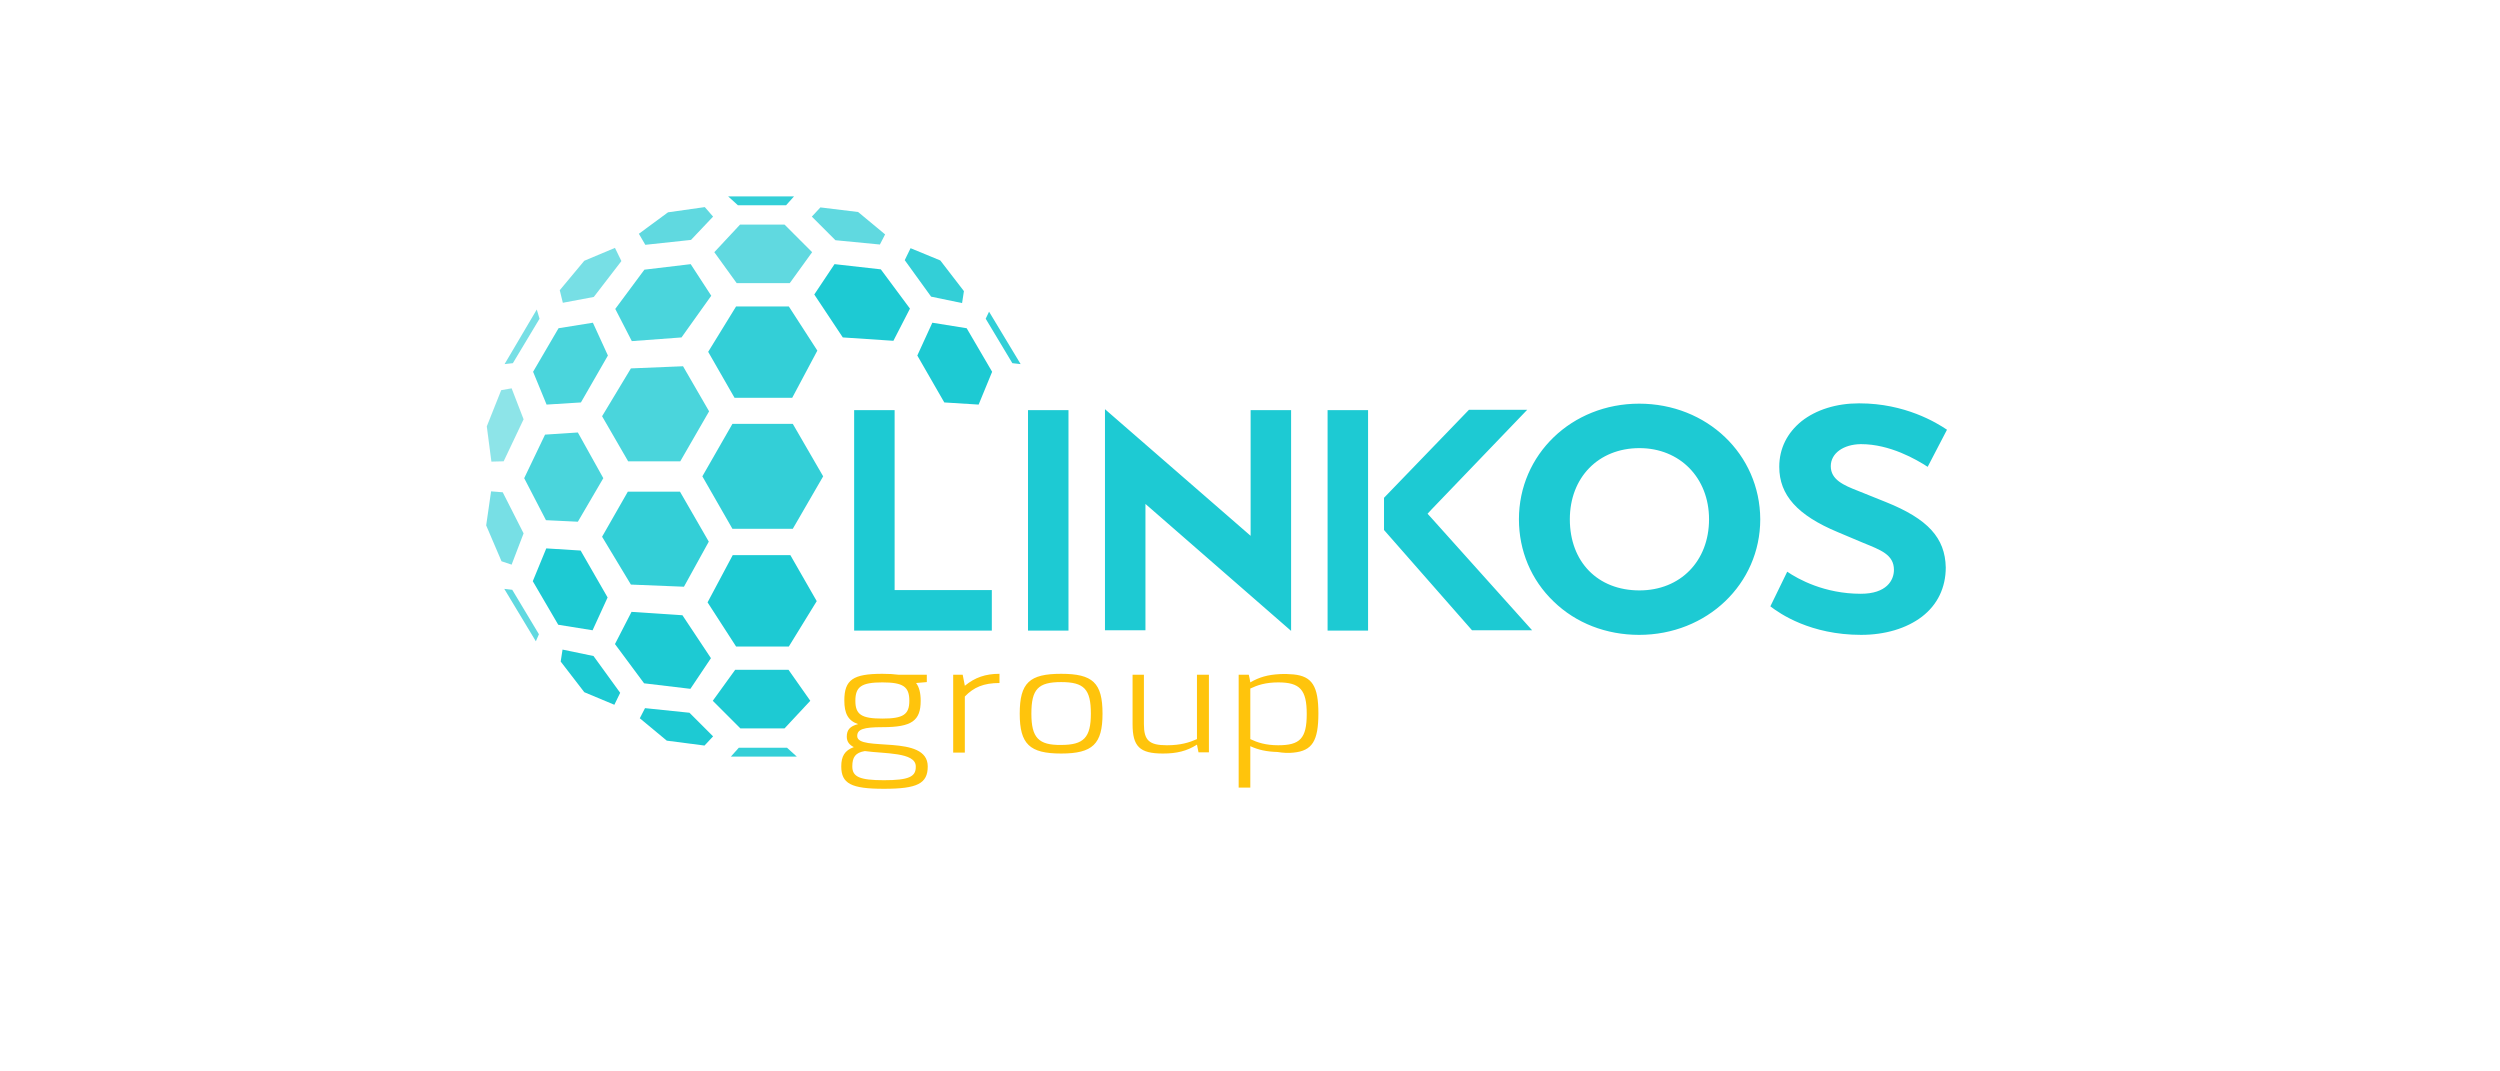 <svg xmlns="http://www.w3.org/2000/svg" width="700" height="300" xmlns:osb="http://www.openswatchbook.org/uri/2009/osb" xmlns:xlink="http://www.w3.org/1999/xlink" xml:space="preserve" version="1.1">
    <defs>
        <linearGradient id="e" x1="244.59" x2="663.806" y1="138.539" y2="432.077" gradientUnits="userSpaceOnUse" gradientTransform="translate(-407.975 7.773)">
            <stop stop-color="#00B8ED" offset="0"/>
            <stop stop-color="#00B5EB" offset=".099"/>
            <stop stop-color="#00ACE4" offset=".207"/>
            <stop stop-color="#009EDB" offset=".32"/>
            <stop stop-color="#008BCE" offset=".435"/>
            <stop stop-color="#0076BE" offset=".553"/>
            <stop stop-color="#006DB8" offset=".599"/>
            <stop stop-color="#006DB8" offset="1"/>
        </linearGradient>
        <linearGradient id="f" x1="234.088" x2="519.428" y1="135.367" y2="335.164" gradientUnits="userSpaceOnUse" gradientTransform="translate(-407.975 7.773)">
            <stop stop-color="#00B8ED" offset="0"/>
            <stop stop-color="#00B5EB" offset=".099"/>
            <stop stop-color="#00ACE4" offset=".207"/>
            <stop stop-color="#009EDB" offset=".32"/>
            <stop stop-color="#008BCE" offset=".435"/>
            <stop stop-color="#0076BE" offset=".553"/>
            <stop stop-color="#006DB8" offset=".599"/>
            <stop stop-color="#006DB8" offset="1"/>
        </linearGradient>
        <linearGradient id="g" x1="442.166" x2="638.792" y1="227.617" y2="280.303" gradientUnits="userSpaceOnUse" gradientTransform="translate(-407.975 7.773)">
            <stop stop-color="#FDF5A6" offset="0"/>
            <stop stop-color="#FCF1A0" offset=".079"/>
            <stop stop-color="#FDE98F" offset=".193"/>
            <stop stop-color="#FEDE73" offset=".328"/>
            <stop stop-color="#FFCF46" offset=".479"/>
            <stop stop-color="#FFC110" offset=".604"/>
            <stop stop-color="#FFC110" offset="1"/>
        </linearGradient>
        <linearGradient id="h" x1="430.378" x2="664.054" y1="224.459" y2="287.073" gradientUnits="userSpaceOnUse" gradientTransform="translate(-407.975 7.773)">
            <stop stop-color="#FDF5A6" offset="0"/>
            <stop stop-color="#FCF1A0" offset=".079"/>
            <stop stop-color="#FDE98F" offset=".193"/>
            <stop stop-color="#FEDE73" offset=".328"/>
            <stop stop-color="#FFCF46" offset=".479"/>
            <stop stop-color="#FFC110" offset=".604"/>
            <stop stop-color="#FFC110" offset="1"/>
        </linearGradient>
        <linearGradient id="a" x1="244.59" x2="663.806" y1="138.539" y2="432.077" gradientTransform="translate(-458.794 34.195) scale(.797)" gradientUnits="userSpaceOnUse" xlink:href="#e"/>
        <linearGradient id="b" x1="234.088" x2="519.428" y1="135.367" y2="335.164" gradientTransform="translate(-458.794 34.195) scale(.797)" gradientUnits="userSpaceOnUse" xlink:href="#f"/>
        <linearGradient id="c" x1="442.166" x2="638.792" y1="227.617" y2="280.303" gradientTransform="translate(-458.794 34.195) scale(.797)" gradientUnits="userSpaceOnUse" xlink:href="#g"/>
        <linearGradient id="d" x1="430.378" x2="664.054" y1="224.459" y2="287.073" gradientTransform="translate(-458.794 34.195) scale(.797)" gradientUnits="userSpaceOnUse" xlink:href="#h"/>
        <linearGradient id="i" osb:paint="solid">
            <stop offset="0" stop-color="#339c95" stop-opacity="1"/>
        </linearGradient>
        <linearGradient id="j" osb:paint="solid">
            <stop offset="0" stop-color="#000" stop-opacity="1"/>
        </linearGradient>
    </defs>
    <path fill="#1dcad3" d="M220.357 209.358h-13.48l-2.232 2.49h18.46l-2.748-2.49m-29.965-71.692h-14.596l-7.212 12.621 8.071 13.394 14.853.601 6.955-12.62-8.07-13.996m31.595-18.974h-16.914l-8.414 14.681 8.414 14.682h16.914l8.5-14.682-8.5-14.681m54.95-31.424l-.945 1.974 7.47 12.45 2.317.257-8.843-14.681m-56.065-1.46h-14.768l-7.813 12.707 7.384 12.879h16.141l7.04-13.222-7.984-12.364m34.085-16.313l-1.63 3.348 7.383 10.218 8.672 1.803.515-3.349-6.611-8.586-8.329-3.434m-32.626-14.51h-18.459l2.747 2.49h13.48l2.232-2.49" class="st0" opacity=".9"/>
    <path fill="#1dcad3" d="M220.786 187.55h-14.94l-6.267 8.671 7.727 7.728h12.364l7.212-7.728-6.096-8.671m-43.96-16.227l-4.636 9.015 8.157 10.99 12.964 1.545 5.753-8.586-7.985-12.02-14.252-.944m44.474-15.884H205.16l-7.04 13.222 7.984 12.364h14.768l7.813-12.707-7.384-12.88m-68.343-1.888l-3.778 9.187 7.127 12.192 9.616 1.545 4.207-9.187-7.556-13.136-9.616-.601m108.095-63.192l-4.207 9.187 7.556 13.137 9.616.6 3.778-9.186-7.127-12.192-9.616-1.546M233.665 73.96l-5.667 8.5 7.985 12.02 14.166.944 4.637-9.015-8.157-10.99-12.964-1.46" class="st1"/>
    <path fill="#1dcad3" d="M141.196 164.883l8.843 14.682.859-1.975-7.47-12.45-2.232-.257m78.474-102h-12.45l-7.212 7.728 6.268 8.672h14.853l6.268-8.672-7.727-7.727m10.045-4.808l-2.404 2.576 6.611 6.61 12.45 1.203 1.46-2.834-7.556-6.267-10.56-1.288m-32.37-.086l-10.302 1.46-8.157 6.01 1.803 3.09 12.793-1.373 6.182-6.525-2.318-2.662" class="st2" opacity=".7"/>
    <path fill="#1dcad3" d="M180.604 198.282l-1.46 2.833 7.556 6.268 10.56 1.374 2.405-2.576-6.611-6.611-12.45-1.288m-23.095-16.399l-.516 3.349 6.612 8.585 8.414 3.52 1.63-3.348-7.469-10.303-8.671-1.803" class="st1"/>
    <path fill="#1dcad3" d="M137.504 137.58l-1.374 9.53 4.293 10.046 2.833.944 3.349-8.757-5.839-11.505-3.262-.258m12.793-50.913l-9.016 15.282 2.319-.257 7.47-12.45-.773-2.575m21.893-17.258l-8.585 3.606-6.87 8.243.86 3.52 8.671-1.632 7.727-10.045-1.803-3.692" class="st3" opacity=".6"/>
    <path fill="#1dcad3" d="M143.256 108.732l-2.919.515-4.035 10.132 1.288 9.873 3.434-.086 5.58-11.762-3.348-8.672" class="st4" opacity=".5"/>
    <path fill="#1dcad3" d="M161.802 121.096l-9.187.6-5.839 12.193 6.096 11.762 8.93.43 7.126-12.192-7.126-12.793m29.449-18.546l-14.596.601-8.07 13.394 7.297 12.621h14.596l8.07-13.995-7.297-12.62m-25.242-12.193l-9.617 1.546-7.126 12.192 3.778 9.187 9.616-.601 7.556-13.137-4.207-9.187m27.388-16.398l-12.964 1.545-8.157 10.99 4.637 9.015 13.909-1.03 8.328-11.677-5.753-8.843" class="st5" opacity=".8"/>
    <path fill="#1dcad3" d="M250.493 114.828H239.16v61.732h38.55v-11.333h-27.217zm37.348 61.732h11.333v-61.732h-11.333zm62.333-26.53l-40.783-35.46v61.904h11.334v-35.373l40.782 35.545v-61.818h-11.333zm49.54-6.182l1.03-1.116 26.874-27.99h-16.313l-23.783 24.641v9.016l24.641 28.075h16.829l-28.334-31.596zm-27.99 32.712h11.334v-61.732h-11.334zm87.232-63.535c-18.889 0-33.656 14.252-33.656 32.368 0 8.844 3.434 17 9.702 23.01 6.267 6.096 14.767 9.359 23.954 9.359 18.975 0 33.914-14.252 33.914-32.369-.086-18.201-14.94-32.368-33.914-32.368zm.086 52.288c-11.677 0-19.49-7.985-19.49-19.92 0-11.676 7.985-19.919 19.49-19.919 11.333 0 19.49 8.329 19.49 19.92 0 11.676-7.985 19.919-19.49 19.919zm69.03-24.728l-7.9-3.176c-3.949-1.546-7.555-3.091-7.555-6.869 0-3.692 3.606-6.096 8.329-6.182h.171c8.07 0 15.455 4.293 18.631 6.354l5.41-10.39c-2.92-1.974-11.763-7.383-24.47-7.383h-.258c-6.267 0-11.934 1.803-15.97 4.98-4.035 3.263-6.267 7.641-6.267 12.793 0 7.899 5.066 13.565 16.4 18.288l7.125 3.005c4.808 1.974 8.586 3.262 8.586 7.555 0 2.92-2.06 6.697-9.273 6.697-10.217 0-17.6-4.121-20.606-6.182l-4.722 9.702c2.662 2.06 11.248 7.985 25.414 7.985 6.697 0 12.707-1.803 17-5.066 4.379-3.348 6.697-8.156 6.697-13.823-.172-8.242-4.98-13.565-16.742-18.288z" class="st1"/>
    <path fill="#ffc40c" d="M237.099 206.267c0 1.46.773 2.318 1.975 2.919-2.576.944-3.52 2.576-3.52 5.409 0 4.808 2.747 6.268 11.934 6.268 9.358 0 12.278-1.46 12.278-6.268 0-9.187-19.748-3.95-19.748-8.5 0-1.889 1.717-2.49 7.126-2.49 8.157 0 10.647-1.803 10.647-7.384 0-2.232-.43-3.863-1.288-4.98l3.005-.257v-2.06h-7.899c-1.288-.172-2.747-.258-4.55-.258-8.157 0-10.647 1.631-10.647 7.47 0 3.606 1.03 5.666 3.864 6.61-2.318.602-3.177 1.632-3.177 3.52zm2.404-10.046c0-3.95 1.717-5.151 7.556-5.151 5.838 0 7.555 1.202 7.555 5.151 0 3.864-1.717 4.98-7.555 4.98-5.839 0-7.556-1.116-7.556-4.98zm7.985 22.238c-6.783 0-8.844-.945-8.844-3.864 0-2.576.859-3.864 3.52-4.293 5.41.773 14.253.258 14.253 4.293.086 2.92-1.975 3.864-8.93 3.864zM279.856 188.666c-3.95 0-6.868 1.03-9.702 3.348l-.6-3.09h-2.662v21.807h3.262V195.02c2.49-2.575 5.238-3.777 9.702-3.777zM285.523 199.827c0 8.5 2.747 11.162 11.59 11.162s11.592-2.662 11.592-11.162c0-8.671-2.748-11.161-11.591-11.161s-11.591 2.49-11.591 11.161zm3.263 0c0-6.868 1.888-8.843 8.328-8.843 6.44 0 8.328 1.975 8.328 8.843 0 6.697-1.975 8.758-8.328 8.758-6.354.086-8.328-2.06-8.328-8.758zM320.381 188.923h-3.262v13.824c0 6.267 1.974 8.242 8.5 8.242 3.863 0 6.697-.687 9.53-2.49l.43 2.147h2.918v-21.723h-3.348v18.03c-2.147.945-4.55 1.718-8.414 1.718-4.98 0-6.44-1.374-6.44-5.924v-13.824zM349.659 188.923h-2.833v31.596h3.262v-11.59c2.232 1.03 4.55 1.545 7.641 1.63 1.546.258 3.091.344 4.465.172 5.237-.515 6.955-3.262 6.955-10.99 0-7.555-1.718-10.388-6.955-10.903-1.116-.086-2.404-.172-3.863-.086-3.349.171-5.753.858-8.243 2.318-.086-.687-.257-1.374-.43-2.147zm.43 3.864c1.974-.944 4.292-1.717 7.812-1.717 6.096 0 7.985 2.06 7.985 8.843 0 6.869-1.889 8.758-7.985 8.758-3.52 0-5.838-.773-7.813-1.717z" class="st6"/>
</svg>

